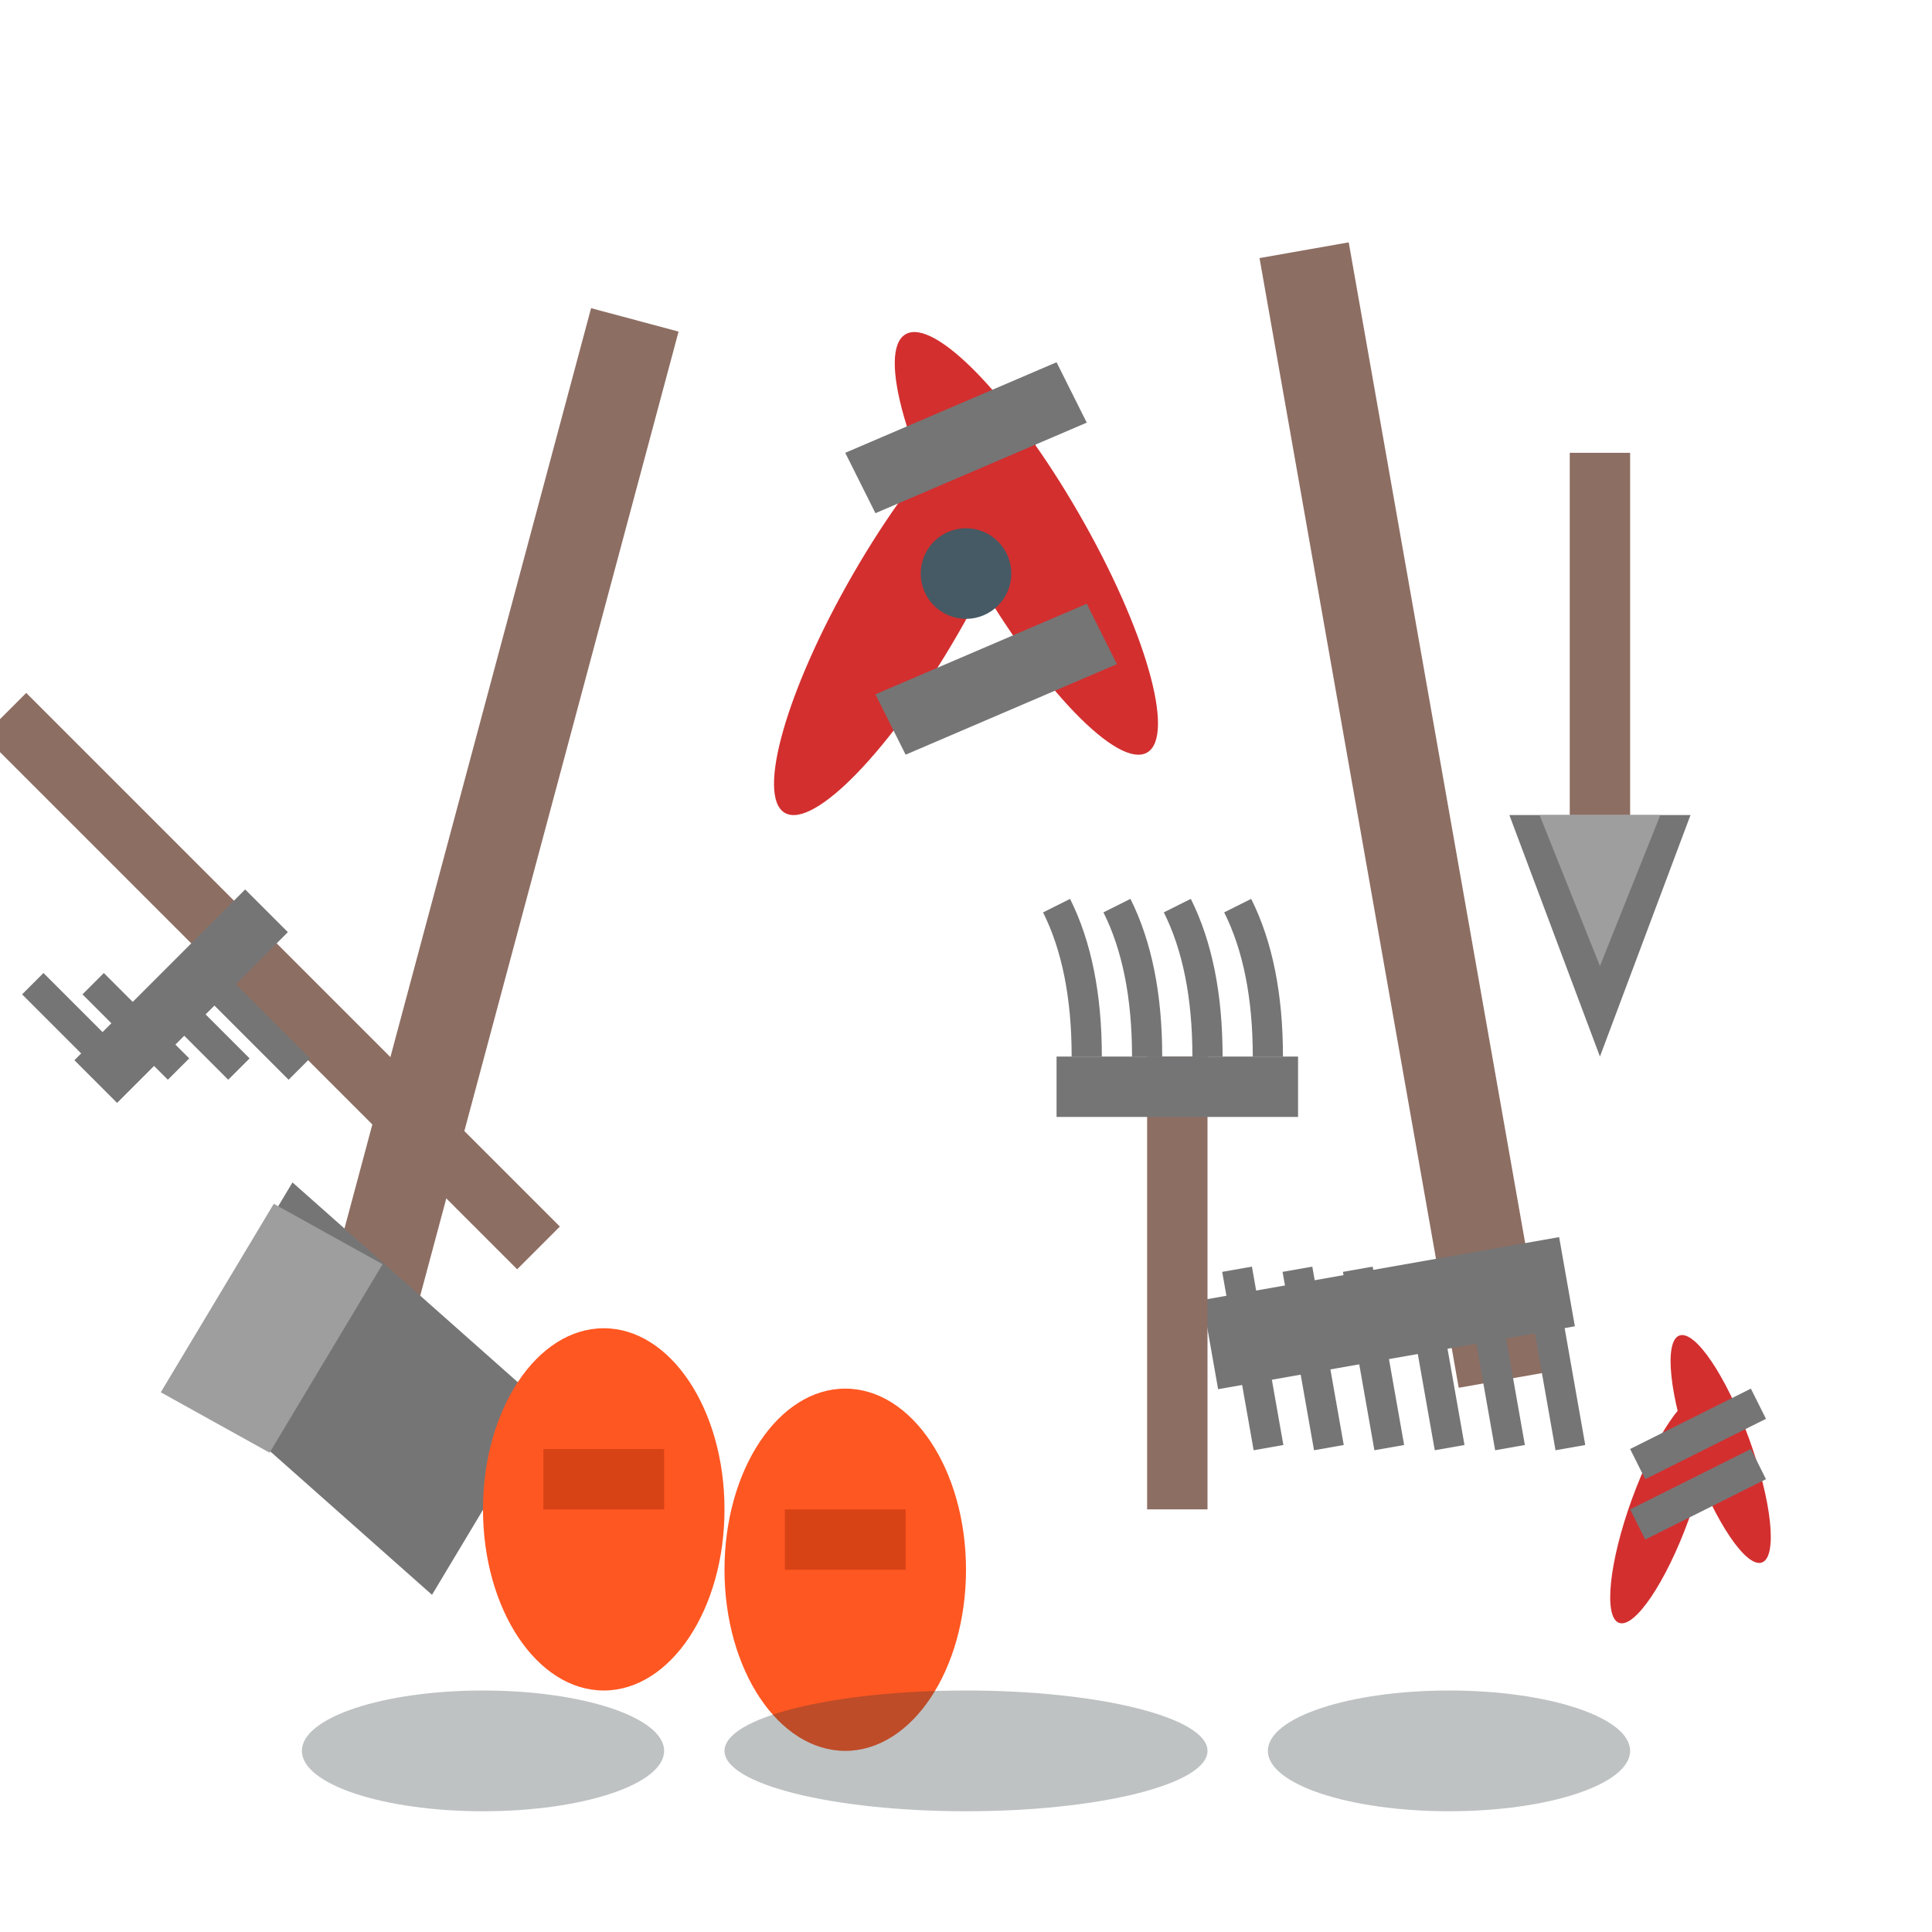 <svg width="64" height="64" viewBox="0 0 64 64" fill="none" xmlns="http://www.w3.org/2000/svg">
  <!-- Shovel handle -->
  <rect x="15" y="10" width="3" height="35" fill="#8D6E63" transform="rotate(15 16.5 27.5)"/>
  
  <!-- Shovel blade -->
  <path d="M8 40 L18 45 L16 52 L6 47 Z" fill="#757575" transform="rotate(15 12 46)"/>
  <path d="M8 40 L12 41 L10 48 L6 47 Z" fill="#9E9E9E" transform="rotate(15 9 44)"/>
  
  <!-- Rake handle -->
  <rect x="45" y="8" width="3" height="38" fill="#8D6E63" transform="rotate(-10 46.5 27)"/>
  
  <!-- Rake head -->
  <rect x="40" y="42" width="12" height="3" fill="#757575" transform="rotate(-10 46 43.5)"/>
  
  <!-- Rake tines -->
  <rect x="41" y="42" width="1" height="6" fill="#757575" transform="rotate(-10 41.5 45)"/>
  <rect x="43" y="42" width="1" height="6" fill="#757575" transform="rotate(-10 43.5 45)"/>
  <rect x="45" y="42" width="1" height="6" fill="#757575" transform="rotate(-10 45.5 45)"/>
  <rect x="47" y="42" width="1" height="6" fill="#757575" transform="rotate(-10 47.5 45)"/>
  <rect x="49" y="42" width="1" height="6" fill="#757575" transform="rotate(-10 49.5 45)"/>
  <rect x="51" y="42" width="1" height="6" fill="#757575" transform="rotate(-10 51.5 45)"/>
  
  <!-- Pruning shears -->
  <ellipse cx="30" cy="20" rx="2" ry="8" fill="#D32F2F" transform="rotate(30 30 20)"/>
  <ellipse cx="34" cy="18" rx="2" ry="8" fill="#D32F2F" transform="rotate(-30 34 18)"/>
  
  <!-- Shear blades -->
  <path d="M28 15 L35 12 L36 14 L29 17 Z" fill="#757575"/>
  <path d="M29 23 L36 20 L37 22 L30 25 Z" fill="#757575"/>
  
  <!-- Shear pivot -->
  <circle cx="32" cy="19" r="1.5" fill="#455A64"/>
  
  <!-- Garden fork handle -->
  <rect x="8" y="20" width="2" height="25" fill="#8D6E63" transform="rotate(-45 9 32.5)"/>
  
  <!-- Fork head -->
  <rect x="2" y="32" width="8" height="2" fill="#757575" transform="rotate(-45 6 33)"/>
  
  <!-- Fork tines -->
  <rect x="2" y="32" width="1" height="4" fill="#757575" transform="rotate(-45 2.5 34)"/>
  <rect x="4" y="32" width="1" height="4" fill="#757575" transform="rotate(-45 4.5 34)"/>
  <rect x="6" y="32" width="1" height="4" fill="#757575" transform="rotate(-45 6.5 34)"/>
  <rect x="8" y="32" width="1" height="4" fill="#757575" transform="rotate(-45 8.5 34)"/>
  
  <!-- Trowel handle -->
  <rect x="52" y="15" width="2" height="12" fill="#8D6E63"/>
  
  <!-- Trowel blade -->
  <path d="M50 27 L56 27 L53 35 Z" fill="#757575"/>
  <path d="M51 27 L55 27 L53 32 Z" fill="#9E9E9E"/>
  
  <!-- Hand cultivator -->
  <rect x="38" y="35" width="2" height="15" fill="#8D6E63"/>
  
  <!-- Cultivator head -->
  <rect x="35" y="35" width="8" height="2" fill="#757575"/>
  
  <!-- Cultivator tines (curved) -->
  <path d="M36 35 Q36 32, 35 30" stroke="#757575" stroke-width="1" fill="none"/>
  <path d="M38 35 Q38 32, 37 30" stroke="#757575" stroke-width="1" fill="none"/>
  <path d="M40 35 Q40 32, 39 30" stroke="#757575" stroke-width="1" fill="none"/>
  <path d="M42 35 Q42 32, 41 30" stroke="#757575" stroke-width="1" fill="none"/>
  
  <!-- Gloves -->
  <ellipse cx="20" cy="50" rx="4" ry="6" fill="#FF5722"/>
  <ellipse cx="28" cy="52" rx="4" ry="6" fill="#FF5722"/>
  
  <!-- Glove details -->
  <rect x="18" y="48" width="4" height="2" fill="#D84315"/>
  <rect x="26" y="50" width="4" height="2" fill="#D84315"/>
  
  <!-- Small garden scissors -->
  <ellipse cx="55" cy="50" rx="1" ry="4" fill="#D32F2F" transform="rotate(20 55 50)"/>
  <ellipse cx="57" cy="48" rx="1" ry="4" fill="#D32F2F" transform="rotate(-20 57 48)"/>
  
  <!-- Scissors blades -->
  <path d="M54 48 L58 46 L58.5 47 L54.5 49 Z" fill="#757575"/>
  <path d="M54 50 L58 48 L58.5 49 L54.5 51 Z" fill="#757575"/>
  
  <!-- Tool shadows -->
  <ellipse cx="16" cy="58" rx="6" ry="2" fill="#263238" opacity="0.3"/>
  <ellipse cx="32" cy="58" rx="8" ry="2" fill="#263238" opacity="0.3"/>
  <ellipse cx="48" cy="58" rx="6" ry="2" fill="#263238" opacity="0.3"/>
</svg>
